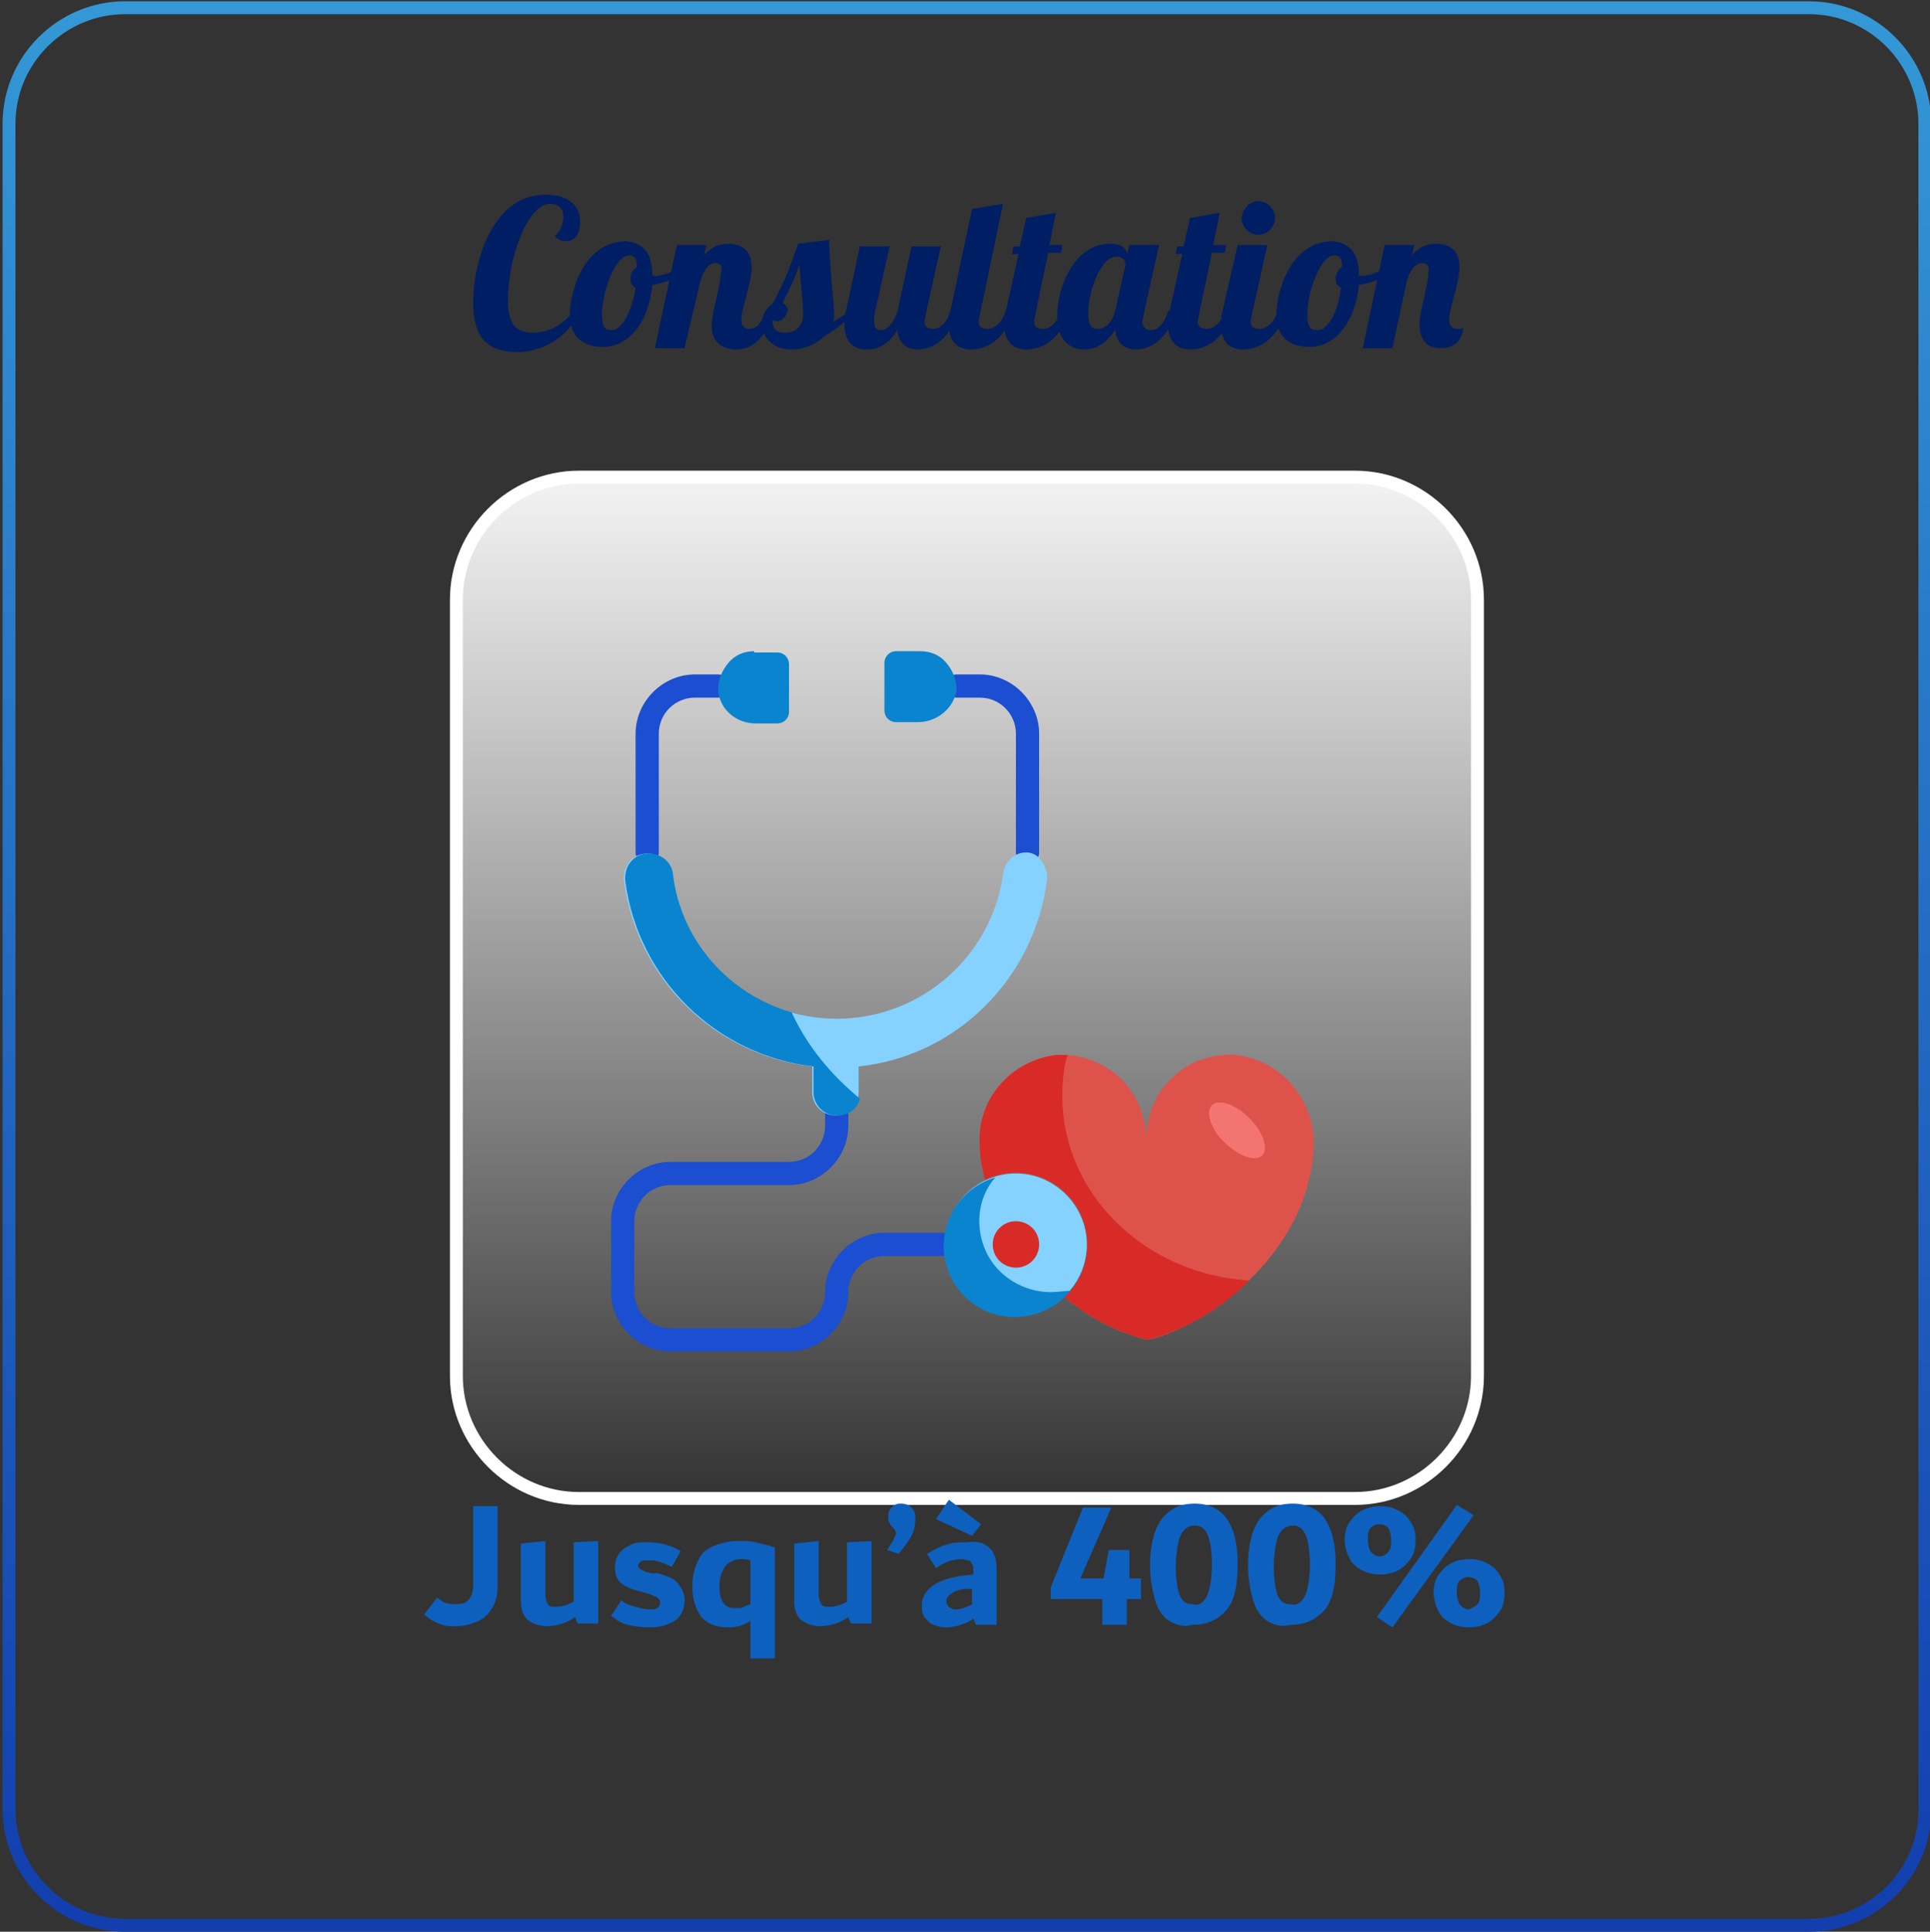 <?xml version="1.0" encoding="utf-8"?>
<!-- Generator: Adobe Illustrator 22.0.0, SVG Export Plug-In . SVG Version: 6.00 Build 0)  -->
<svg version="1.1" id="Layer_1" xmlns="http://www.w3.org/2000/svg" xmlns:xlink="http://www.w3.org/1999/xlink" x="0px" y="0px"
	 viewBox="0 0 149.7 149.8" style="enable-background:new 0 0 149.7 149.8;" xml:space="preserve">
<rect x="0" y="0" width="149.7" height="149.8" fill="#333333" stroke="none"/>
<style type="text/css">
	.st0{fill:url(#SVGID_1_);stroke:#FFFFFF;stroke-miterlimit:10;}
	.st1{fill:#001E63;}
	.st2{fill:none;stroke:url(#SVGID_2_);stroke-miterlimit:10;}
	.st3{fill:#0E60BE;}
	.st4{fill:#1B4ED0;}
	.st5{fill:#0A84CE;}
	.st6{fill:#85D1FF;}
	.st7{fill:#D82B27;}
	.st8{fill:#DD534B;}
	.st9{fill:#F47471;}
</style>
<linearGradient id="SVGID_1_" gradientUnits="userSpaceOnUse" x1="74.985" y1="524.2" x2="74.985" y2="445.117" gradientTransform="matrix(1 0 0 1 0 -408)">
	<stop  offset="0" style="stop-color:#FFFFFF;stop-opacity:0"/>
	<stop  offset="1" style="stop-color:#F4F3F3"/>
</linearGradient>
<path class="st0" d="M105.1,116.2H44.9c-5.2,0-9.5-4.3-9.5-9.5V46.5c0-5.2,4.3-9.5,9.5-9.5h60.2c5.2,0,9.5,4.3,9.5,9.5v60.2
	C114.6,111.9,110.3,116.2,105.1,116.2z"/>
<g>
	<path class="st1" d="M44.8,24.3c-0.8,2.1-3.1,3-4.6,3c-2.4,0-3.5-1.1-3.5-3.9c0-2.9,1.4-8.3,5.6-8.3c1.5,0,2.7,0.6,2.7,2.1
		c0,0.8-0.3,1.5-1.1,1.5c-0.3,0-0.6-0.1-0.9-0.4c0.4-0.2,0.7-0.9,0.7-1.5c0-0.5-0.3-1-1-1c-1.8,0-3.3,4.2-3.3,7.5
		c0,1.5,0.4,2.5,1.9,2.5c1.2,0,2.4-0.6,3.1-1.6L44.8,24.3z"/>
	<path class="st1" d="M50.6,21.4c0.1,0,0.1,0,0.2,0c0.7,0,1.8-0.5,2.5-1l0.1,0.4c-0.6,0.7-1.7,1.1-2.8,1.3c-0.3,3-1.9,4.8-3.8,4.8
		c-1.5,0-2.6-0.7-2.6-2.5c0-1.8,1.1-5.7,4.4-5.7C50,18.9,50.6,19.7,50.6,21.4z M49.3,22.3c-0.3-0.1-0.4-0.4-0.4-0.7
		c0-0.4,0.2-0.7,0.5-0.9c0-0.7-0.2-0.9-0.6-0.9c-1.1,0-2.1,2.9-2.1,4.5c0,1.1,0.2,1.3,0.8,1.3C48.2,25.6,49,24.2,49.3,22.3z"/>
	<path class="st1" d="M55.5,20.4c-0.6,0-1,0.7-1.2,1.5L53.1,27h-2.3l1.7-8h2.3l-0.2,0.8c0.7-0.8,1.4-0.9,1.9-0.9
		c1,0,1.8,0.5,1.8,1.8c0,1.3-0.8,3.2-0.8,4.1c0,0.4,0.2,0.7,0.6,0.7c0.7,0,1-0.6,1.3-1.4h0.7c-0.9,2.6-2.1,3-3,3
		c-1.4,0-1.9-0.9-1.9-1.8c0-1.1,0.7-3.1,0.7-4.1C56.1,20.7,55.9,20.4,55.5,20.4z"/>
	<path class="st1" d="M66.3,24.1c-0.8,1-1.7,1.6-2.4,2c-0.7,0.7-1.7,1-2.5,1c-1.6,0-2.3-1.1-2.3-2c0-0.7,0.4-1.3,0.8-1.5
		c0.9-1.6,1.5-3.2,2-4.7l2.4-0.3c0.2,4.1,0.4,4.8,0.4,5.8c0,0.2,0,0.4-0.1,0.6c0.4-0.3,0.8-0.5,1.2-0.8H66.3z M60.3,24.9
		c-0.2,0-0.4,0-0.4-0.2c0,0.8,0.3,1.1,1,1.1s1.4-0.4,1.4-1.5c0-0.8-0.1-1.3-0.3-3.8c-0.3,1-0.8,2-1.3,3c0.2,0.1,0.4,0.3,0.4,0.6
		C61,24.5,60.7,24.9,60.3,24.9z"/>
	<path class="st1" d="M73,19l-1.2,5.4c0,0.2-0.1,0.4-0.1,0.5c0,0.4,0.2,0.6,0.7,0.6c0.6,0,1.1-0.6,1.3-1.4h0.7c-0.9,2.6-2.4,3-3.2,3
		c-0.9,0-1.5-0.5-1.6-1.5c-0.8,1.3-1.7,1.5-2.4,1.5c-1,0-1.7-0.6-1.7-1.9c0-0.3,0-0.7,0.1-1l1.1-5.1H69l-1.2,5.4c0,0.2,0,0.3,0,0.4
		c0,0.4,0.1,0.7,0.5,0.7c0.6,0,1-0.6,1.3-1.4l1.1-5.1H73z"/>
	<path class="st1" d="M77.8,15.8L76,24.4c0,0.2-0.1,0.4-0.1,0.5c0,0.4,0.2,0.6,0.7,0.6c0.6,0,1.2-0.6,1.4-1.4h0.7
		c-0.9,2.6-2.5,3-3.4,3c-1,0-1.7-0.6-1.7-1.9c0-0.3,0-0.7,0.1-1l1.7-8L77.8,15.8z"/>
	<path class="st1" d="M81.9,16.5L81.4,19h1l-0.1,0.6h-1l-1,4.8c0,0.2-0.1,0.4-0.1,0.5c0,0.4,0.2,0.6,0.7,0.6c0.6,0,1.2-0.6,1.4-1.4
		h0.7c-0.9,2.6-2.5,3-3.4,3c-1,0-1.7-0.6-1.7-1.9c0-0.3,0-0.7,0.1-1l1-4.5h-0.5l0.1-0.6h0.5l0.5-2.2L81.9,16.5z"/>
	<path class="st1" d="M89.9,19l-1.2,5.4c0,0.2-0.1,0.4-0.1,0.5c0,0.4,0.2,0.7,0.7,0.7c0.6,0,1.1-0.7,1.3-1.5h0.7
		c-0.9,2.6-2.4,3-3.2,3c-0.9,0-1.5-0.5-1.6-1.5c-0.5,0.7-1.2,1.5-2.4,1.5c-1.1,0-2.1-0.7-2.1-2.6c0-2.2,1.3-5.6,4.1-5.6
		c0.9,0,1.3,0.4,1.3,0.8v0.1l0.2-0.8H89.9z M84.4,24.3c0,1.2,0.5,1.2,0.8,1.2c0.5,0,1.1-0.5,1.3-1.4l0.8-3.6c0-0.2-0.1-0.6-0.7-0.6
		C85.3,19.9,84.4,22.8,84.4,24.3z"/>
	<path class="st1" d="M94.6,16.5L94.1,19h1l-0.1,0.6h-1l-1,4.8c0,0.2-0.1,0.4-0.1,0.5c0,0.4,0.2,0.6,0.7,0.6c0.6,0,1.2-0.6,1.4-1.4
		h0.7c-0.9,2.6-2.5,3-3.4,3c-1,0-1.7-0.6-1.7-1.9c0-0.3,0-0.7,0.1-1l1-4.5h-0.5l0.1-0.6h0.5l0.5-2.2L94.6,16.5z"/>
	<path class="st1" d="M98.3,19l-1.2,5.4c0,0.2-0.1,0.4-0.1,0.5c0,0.4,0.2,0.6,0.7,0.6c0.6,0,1.2-0.6,1.4-1.4h0.7
		c-0.9,2.6-2.5,3-3.4,3c-1,0-1.7-0.6-1.7-1.9c0-0.3,0-0.7,0.1-1L96,19H98.3z M97.6,15.6c0.7,0,1.3,0.6,1.3,1.3
		c0,0.7-0.6,1.3-1.3,1.3s-1.3-0.6-1.3-1.3C96.4,16.2,96.9,15.6,97.6,15.6z"/>
	<path class="st1" d="M105.4,21.4c0.1,0,0.1,0,0.2,0c0.7,0,1.8-0.5,2.5-1l0.1,0.4c-0.6,0.7-1.7,1.1-2.8,1.3c-0.3,3-1.9,4.8-3.8,4.8
		c-1.5,0-2.6-0.7-2.6-2.5c0-1.8,1.1-5.7,4.4-5.7C104.8,18.9,105.4,19.7,105.4,21.4z M104,22.3c-0.3-0.1-0.4-0.4-0.4-0.7
		c0-0.4,0.2-0.7,0.5-0.9c0-0.7-0.2-0.9-0.6-0.9c-1.1,0-2.1,2.9-2.1,4.5c0,1.1,0.2,1.3,0.8,1.3C103,25.6,103.8,24.2,104,22.3z"/>
	<path class="st1" d="M110.3,20.4c-0.6,0-1,0.7-1.2,1.5l-1.1,5.1h-2.3l1.7-8h2.3l-0.2,0.8c0.7-0.8,1.4-0.9,1.9-0.9
		c1,0,1.8,0.5,1.8,1.8c0,1.3-0.8,3.2-0.8,4.1c0,0.4,0.2,0.7,0.6,0.7c0.3,0,0.4,0,0.5-0.1c-0.1,1.2-0.9,1.6-1.8,1.6
		c-1.2,0-1.6-0.9-1.6-1.8c0-1.1,0.7-3.1,0.7-4.1C110.9,20.7,110.7,20.4,110.3,20.4z"/>
</g>
<linearGradient id="SVGID_2_" gradientUnits="userSpaceOnUse" x1="74.985" y1="557.8" x2="74.985" y2="408.1" gradientTransform="matrix(1 0 0 1 0 -408)">
	<stop  offset="0" style="stop-color:#123EAE"/>
	<stop  offset="1" style="stop-color:#3498D6"/>
</linearGradient>
<path class="st2" d="M140.3,149.3H9.7c-5,0-9-4.1-9-9V9.6c0-5,4.1-9,9-9h130.6c5,0,9,4.1,9,9v130.6
	C149.4,145.2,145.3,149.3,140.3,149.3z"/>
<g>
	<path class="st3" d="M32.9,125.2l1-1.3c0.3,0.2,0.5,0.4,0.7,0.4c0.2,0.1,0.5,0.1,0.8,0.1c0.4,0,0.8-0.1,1-0.4s0.3-0.6,0.3-1.1v-6.1
		h1.9v6.2c0,0.8-0.2,1.4-0.5,1.8c-0.3,0.5-0.7,0.8-1.2,1c-0.5,0.2-1,0.3-1.5,0.3C34.6,126.2,33.7,125.9,32.9,125.2z"/>
	<path class="st3" d="M46.4,119.5v6.4h-1.6l-0.2-0.5c-0.7,0.5-1.5,0.7-2.2,0.7c-0.6,0-1.1-0.2-1.5-0.5c-0.3-0.3-0.5-0.8-0.5-1.4
		v-4.5l1.9-0.2v4.1c0,0.4,0.1,0.6,0.2,0.8c0.1,0.2,0.3,0.2,0.7,0.2c0.3,0,0.8-0.1,1.3-0.4v-4.6L46.4,119.5z"/>
	<path class="st3" d="M48.7,126c-0.5-0.1-0.9-0.4-1.3-0.7l0.8-1.2c0.3,0.3,0.7,0.4,1.1,0.5s0.7,0.2,1,0.2c0.3,0,0.5,0,0.7-0.1
		c0.1-0.1,0.2-0.2,0.2-0.4c0-0.1,0-0.2-0.1-0.3c-0.1-0.1-0.2-0.2-0.3-0.2c-0.2-0.1-0.4-0.2-0.8-0.3l-0.4-0.1
		c-0.7-0.2-1.2-0.4-1.5-0.7c-0.3-0.3-0.4-0.7-0.4-1.2c0-0.4,0.1-0.7,0.3-1c0.2-0.3,0.5-0.5,0.9-0.7s0.8-0.2,1.3-0.2
		c1,0,1.8,0.2,2.6,0.7l-0.7,1.2c-0.4-0.2-0.7-0.3-1-0.4c-0.3-0.1-0.5-0.1-0.9-0.1c-0.2,0-0.4,0-0.5,0.1c-0.1,0.1-0.2,0.2-0.2,0.3
		c0,0.1,0,0.2,0.1,0.2c0,0.1,0.1,0.1,0.3,0.2c0.1,0.1,0.3,0.1,0.6,0.2L51,122c0.7,0.2,1.3,0.4,1.6,0.8s0.5,0.8,0.5,1.3
		c0,0.4-0.1,0.8-0.3,1.1s-0.5,0.6-0.9,0.7c-0.4,0.2-0.9,0.3-1.5,0.3C49.7,126.2,49.2,126.1,48.7,126z"/>
	<path class="st3" d="M58.6,119.6c0.4,0.1,0.9,0.2,1.5,0.4v8.6h-1.9v-2.9c-0.6,0.4-1.2,0.5-1.8,0.5c-0.9,0-1.5-0.3-2-0.8
		c-0.4-0.6-0.7-1.3-0.7-2.4c0-0.8,0.2-1.5,0.5-2.1s0.8-0.9,1.4-1.1c0.5-0.2,1.1-0.3,1.7-0.3C57.8,119.5,58.2,119.5,58.6,119.6z
		 M57.5,124.7c0.2-0.1,0.4-0.2,0.7-0.3v-3.4c-0.3-0.1-0.5-0.1-0.7-0.1c-0.5,0-0.9,0.2-1.2,0.5c-0.3,0.4-0.5,0.9-0.5,1.6
		c0,0.6,0.1,1,0.3,1.3c0.2,0.3,0.5,0.4,0.9,0.4C57.1,124.7,57.3,124.7,57.5,124.7z"/>
	<path class="st3" d="M67.6,119.5v6.4H66l-0.2-0.5c-0.7,0.5-1.5,0.7-2.2,0.7c-0.6,0-1.1-0.2-1.5-0.5c-0.3-0.3-0.5-0.8-0.5-1.4v-4.5
		l1.9-0.2v4.1c0,0.4,0.1,0.6,0.2,0.8c0.1,0.2,0.3,0.2,0.7,0.2c0.3,0,0.8-0.1,1.3-0.4v-4.6L67.6,119.5z"/>
	<path class="st3" d="M68.8,120.2c0.2-0.3,0.4-0.6,0.5-0.8c0.1-0.2,0.2-0.4,0.2-0.5s-0.1-0.3-0.2-0.4c-0.1-0.1-0.3-0.3-0.3-0.4
		c-0.1-0.1-0.1-0.3-0.1-0.5c0-0.2,0-0.3,0.1-0.5c0.1-0.1,0.2-0.3,0.4-0.4c0.2-0.1,0.3-0.1,0.5-0.1c0.3,0,0.6,0.1,0.8,0.3
		c0.2,0.2,0.3,0.5,0.3,0.8c0,0.5-0.1,1-0.3,1.4s-0.6,0.9-1,1.4L68.8,120.2z"/>
	<path class="st3" d="M76.7,120c0.4,0.3,0.6,0.9,0.6,1.6v4.4h-1.6l-0.2-0.5c-0.3,0.3-0.7,0.4-1,0.5s-0.7,0.2-1.1,0.2
		c-0.4,0-0.7-0.1-1-0.2c-0.3-0.1-0.5-0.4-0.7-0.6c-0.2-0.3-0.2-0.6-0.2-0.9c0-0.7,0.4-1.3,1.1-1.7c0.7-0.4,1.7-0.6,2.9-0.7v-0.2
		c0-0.3,0-0.5-0.1-0.6c-0.1-0.1-0.1-0.3-0.3-0.3s-0.3-0.1-0.5-0.1c-0.6,0-1.3,0.2-2,0.7l-0.7-1.1c0.5-0.3,1-0.6,1.5-0.7
		c0.5-0.2,1-0.2,1.6-0.2C75.7,119.5,76.3,119.6,76.7,120z M75.4,119.1l-2.8-1.3l1-1.5l2.5,1.9L75.4,119.1z M73.6,124.6
		c0.1,0.1,0.3,0.2,0.5,0.2c0.4,0,0.8-0.1,1.3-0.4v-1.2c-0.7,0-1.2,0.1-1.5,0.3c-0.3,0.2-0.5,0.4-0.5,0.6
		C73.4,124.4,73.5,124.5,73.6,124.6z"/>
	<path class="st3" d="M88.5,122.4v1.6h-1.1v2h-1.9v-2h-4v-0.9l2.5-6.2h2.2l-2.4,5.5h1.8l0.4-2.2h1.6v2.2H88.5z"/>
	<path class="st3" d="M90.7,125.7c-0.5-0.3-0.9-0.9-1.1-1.6s-0.4-1.6-0.4-2.7c0-1.2,0.2-2.2,0.5-2.9c0.3-0.7,0.8-1.2,1.3-1.5
		c0.5-0.3,1.1-0.4,1.7-0.4c1,0,1.9,0.4,2.4,1.1c0.6,0.8,0.9,2,0.9,3.6c0,1.8-0.3,3-1,3.7s-1.5,1-2.5,1
		C91.8,126.2,91.2,126,90.7,125.7z M93.3,124.2c0.2-0.2,0.4-0.5,0.5-1c0.1-0.4,0.2-1,0.2-1.8c0-1-0.1-1.8-0.3-2.3s-0.5-0.8-1-0.8
		c-0.3,0-0.6,0.1-0.8,0.3c-0.2,0.2-0.4,0.5-0.5,1c-0.1,0.5-0.2,1.1-0.2,1.8c0,1,0.1,1.8,0.3,2.3c0.2,0.5,0.5,0.7,1,0.7
		C92.9,124.5,93.1,124.4,93.3,124.2z"/>
	<path class="st3" d="M98.3,125.7c-0.5-0.3-0.9-0.9-1.1-1.6s-0.4-1.6-0.4-2.7c0-1.2,0.2-2.2,0.5-2.9c0.3-0.7,0.8-1.2,1.3-1.5
		c0.5-0.3,1.1-0.4,1.7-0.4c1,0,1.9,0.4,2.4,1.1c0.6,0.8,0.9,2,0.9,3.6c0,1.8-0.3,3-1,3.7s-1.5,1-2.5,1
		C99.4,126.2,98.8,126,98.3,125.7z M100.9,124.2c0.2-0.2,0.4-0.5,0.5-1c0.1-0.4,0.2-1,0.2-1.8c0-1-0.1-1.8-0.3-2.3s-0.5-0.8-1-0.8
		c-0.3,0-0.6,0.1-0.8,0.3c-0.2,0.2-0.4,0.5-0.5,1c-0.1,0.5-0.2,1.1-0.2,1.8c0,1,0.1,1.8,0.3,2.3c0.2,0.5,0.5,0.7,1,0.7
		C100.4,124.5,100.7,124.4,100.9,124.2z"/>
	<path class="st3" d="M105.7,121.8c-0.4-0.2-0.8-0.5-1-0.9s-0.4-0.9-0.4-1.5c0-0.5,0.1-1,0.4-1.4s0.6-0.7,1-0.9
		c0.4-0.2,0.9-0.3,1.4-0.3c0.5,0,0.9,0.1,1.3,0.3c0.4,0.2,0.8,0.5,1,0.9c0.3,0.4,0.4,0.9,0.4,1.4c0,0.6-0.1,1.1-0.4,1.5
		c-0.3,0.4-0.6,0.7-1,0.9c-0.4,0.2-0.9,0.3-1.3,0.3C106.6,122.1,106.1,122,105.7,121.8z M107.7,120.3c0.2-0.2,0.2-0.5,0.2-0.9
		c0-0.4-0.1-0.7-0.2-0.9c-0.2-0.2-0.4-0.3-0.7-0.3c-0.3,0-0.5,0.1-0.7,0.3c-0.2,0.2-0.2,0.5-0.2,0.9c0,0.4,0.1,0.7,0.2,0.9
		c0.2,0.2,0.4,0.4,0.7,0.4C107.3,120.7,107.6,120.5,107.7,120.3z M108,126.2l-1.2-0.8l6.2-8.7l1.3,0.8L108,126.2z M112.6,125.9
		c-0.4-0.2-0.8-0.5-1-0.9s-0.4-0.9-0.4-1.5c0-0.5,0.1-1,0.4-1.4s0.6-0.7,1-0.9c0.4-0.2,0.9-0.3,1.4-0.3c0.5,0,0.9,0.1,1.3,0.3
		s0.8,0.5,1,0.9c0.3,0.4,0.4,0.9,0.4,1.4c0,0.6-0.1,1.1-0.4,1.5c-0.3,0.4-0.6,0.7-1,0.9c-0.4,0.2-0.9,0.3-1.3,0.3
		C113.4,126.2,113,126.1,112.6,125.9z M114.6,124.4c0.2-0.2,0.2-0.5,0.2-0.9c0-0.4-0.1-0.7-0.2-0.9c-0.2-0.2-0.4-0.3-0.7-0.3
		c-0.3,0-0.5,0.1-0.7,0.3c-0.2,0.2-0.2,0.5-0.2,0.9c0,0.4,0.1,0.7,0.2,0.9c0.2,0.2,0.4,0.4,0.7,0.4
		C114.2,124.7,114.4,124.6,114.6,124.4z"/>
</g>
<g>
	<path class="st4" d="M73.2,95.6h-4.6c-2.5,0-4.6,2.1-4.6,4.6c0,1.5-1.2,2.8-2.8,2.8H52c-1.5,0-2.8-1.2-2.8-2.8v-5.5
		c0-1.5,1.2-2.8,2.8-2.8h9.2c2.5,0,4.6-2.1,4.6-4.6v-0.9c0-0.5-0.4-0.9-0.9-0.9S64,85.9,64,86.4v0.9c0,1.5-1.2,2.8-2.8,2.8H52
		c-2.5,0-4.6,2.1-4.6,4.6v5.5c0,2.5,2.1,4.6,4.6,4.6h9.2c2.5,0,4.6-2.1,4.6-4.6c0-1.5,1.2-2.8,2.8-2.8h4.6c0.5,0,0.9-0.4,0.9-0.9
		S73.7,95.6,73.2,95.6z"/>
	<path class="st4" d="M50.2,67c-0.5,0-0.9-0.4-0.9-0.9v-9.2c0-2.5,2.1-4.6,4.6-4.6h1.8c0.5,0,0.9,0.4,0.9,0.9s-0.4,0.9-0.9,0.9h-1.8
		c-1.5,0-2.8,1.2-2.8,2.8v9.2C51.1,66.6,50.7,67,50.2,67z"/>
	<path class="st4" d="M79.7,67c-0.5,0-0.9-0.4-0.9-0.9v-9.2c0-1.5-1.2-2.8-2.8-2.8h-1.8c-0.5,0-0.9-0.4-0.9-0.9s0.4-0.9,0.9-0.9H76
		c2.5,0,4.6,2.1,4.6,4.6v9.2C80.6,66.6,80.2,67,79.7,67z"/>
</g>
<path class="st5" d="M58.5,50.5c-0.8,0-1.5,0.3-2,0.9c-0.5,0.6-0.8,1.3-0.8,2.1c0.1,1.5,1.4,2.6,2.9,2.6h1.7c0.5,0,0.9-0.4,0.9-0.9
	v-3.7c0-0.5-0.4-0.9-0.9-0.9H58.5z"/>
<path class="st5" d="M71.4,50.5c0.8,0,1.5,0.3,2,0.9c0.5,0.6,0.8,1.3,0.8,2.1C74,54.9,72.7,56,71.2,56h-1.7c-0.5,0-0.9-0.4-0.9-0.9
	v-3.7c0-0.5,0.4-0.9,0.9-0.9H71.4z"/>
<path class="st6" d="M84.3,96.5c0,3.1-2.5,5.5-5.5,5.5c-3.1,0-5.5-2.5-5.5-5.5c0-3.1,2.5-5.5,5.5-5.5C81.8,91,84.3,93.5,84.3,96.5z"
	/>
<path class="st5" d="M81.5,100.2c-2.1,0-4.1-1.2-5-3.1c-0.9-1.9-0.7-4.2,0.7-5.8c-2.3,0.7-3.9,2.7-4,5.1c-0.1,2.4,1.4,4.6,3.6,5.4
	c2.2,0.8,4.8,0.1,6.2-1.7C82.6,100.1,82,100.2,81.5,100.2z"/>
<path class="st7" d="M80.6,96.5c0,1-0.8,1.8-1.8,1.8c-1,0-1.8-0.8-1.8-1.8s0.8-1.8,1.8-1.8C79.8,94.7,80.6,95.5,80.6,96.5z"/>
<path class="st8" d="M95.8,81.8c-1.8-0.1-3.6,0.5-4.9,1.8c-1.3,1.2-2,3-2,4.8c0-1.8-0.7-3.5-2-4.8c-1.3-1.2-3.1-1.9-4.9-1.8
	c-3.6,0.4-6.3,3.5-6,7.1c0,0.9,0.2,1.8,0.4,2.6c2.5-1.2,5.4-0.4,7,1.9c1.5,2.3,1.2,5.3-0.8,7.2c1.9,1.6,4,2.7,6.4,3.3
	c4-0.8,12.5-6.3,12.9-15C102,85.3,99.4,82.2,95.8,81.8z"/>
<path class="st9" d="M96.9,86.7c-1.1-1.1-2.4-1.5-2.9-1c-0.5,0.5-0.1,1.9,1,2.9c1.1,1.1,2.4,1.5,2.9,1C98.4,89.1,98,87.8,96.9,86.7z
	"/>
<path class="st7" d="M82.4,85c0-1.1,0.1-2.2,0.4-3.2c-0.3,0-0.5,0-0.8,0c-3.6,0.4-6.3,3.5-6,7.1c0,0.9,0.2,1.8,0.4,2.6
	c2.5-1.2,5.4-0.4,7,1.9c1.5,2.3,1.2,5.3-0.8,7.2c1.9,1.6,4,2.7,6.4,3.3c3-0.8,5.7-2.4,7.9-4.6C88.8,98.8,82.4,92.6,82.4,85z"/>
<path class="st6" d="M79.6,66.1c-0.9,0-1.7,0.7-1.8,1.7C76.9,74.2,71.4,79,64.9,79s-12-4.8-12.8-11.2c-0.1-1-1-1.7-2.1-1.6
	c-1,0.1-1.7,1-1.6,2.1c1,7.6,7,13.5,14.6,14.4v2c0,1,0.8,1.8,1.8,1.8s1.8-0.8,1.8-1.8v-2c7.6-0.8,13.6-6.8,14.6-14.4
	c0.1-0.5-0.1-1.1-0.4-1.5C80.6,66.4,80.1,66.1,79.6,66.1z"/>
<path class="st5" d="M61.4,78.5c-4.9-1.4-8.6-5.6-9.2-10.7c-0.1-1-1-1.7-2.1-1.6c-1,0.1-1.7,1-1.6,2.1c1,7.6,7,13.5,14.6,14.4v2
	c0,0.9,0.7,1.7,1.6,1.8c0.9,0.1,1.8-0.4,2-1.3C64.4,83.3,62.6,81.1,61.4,78.5z"/>
</svg>
